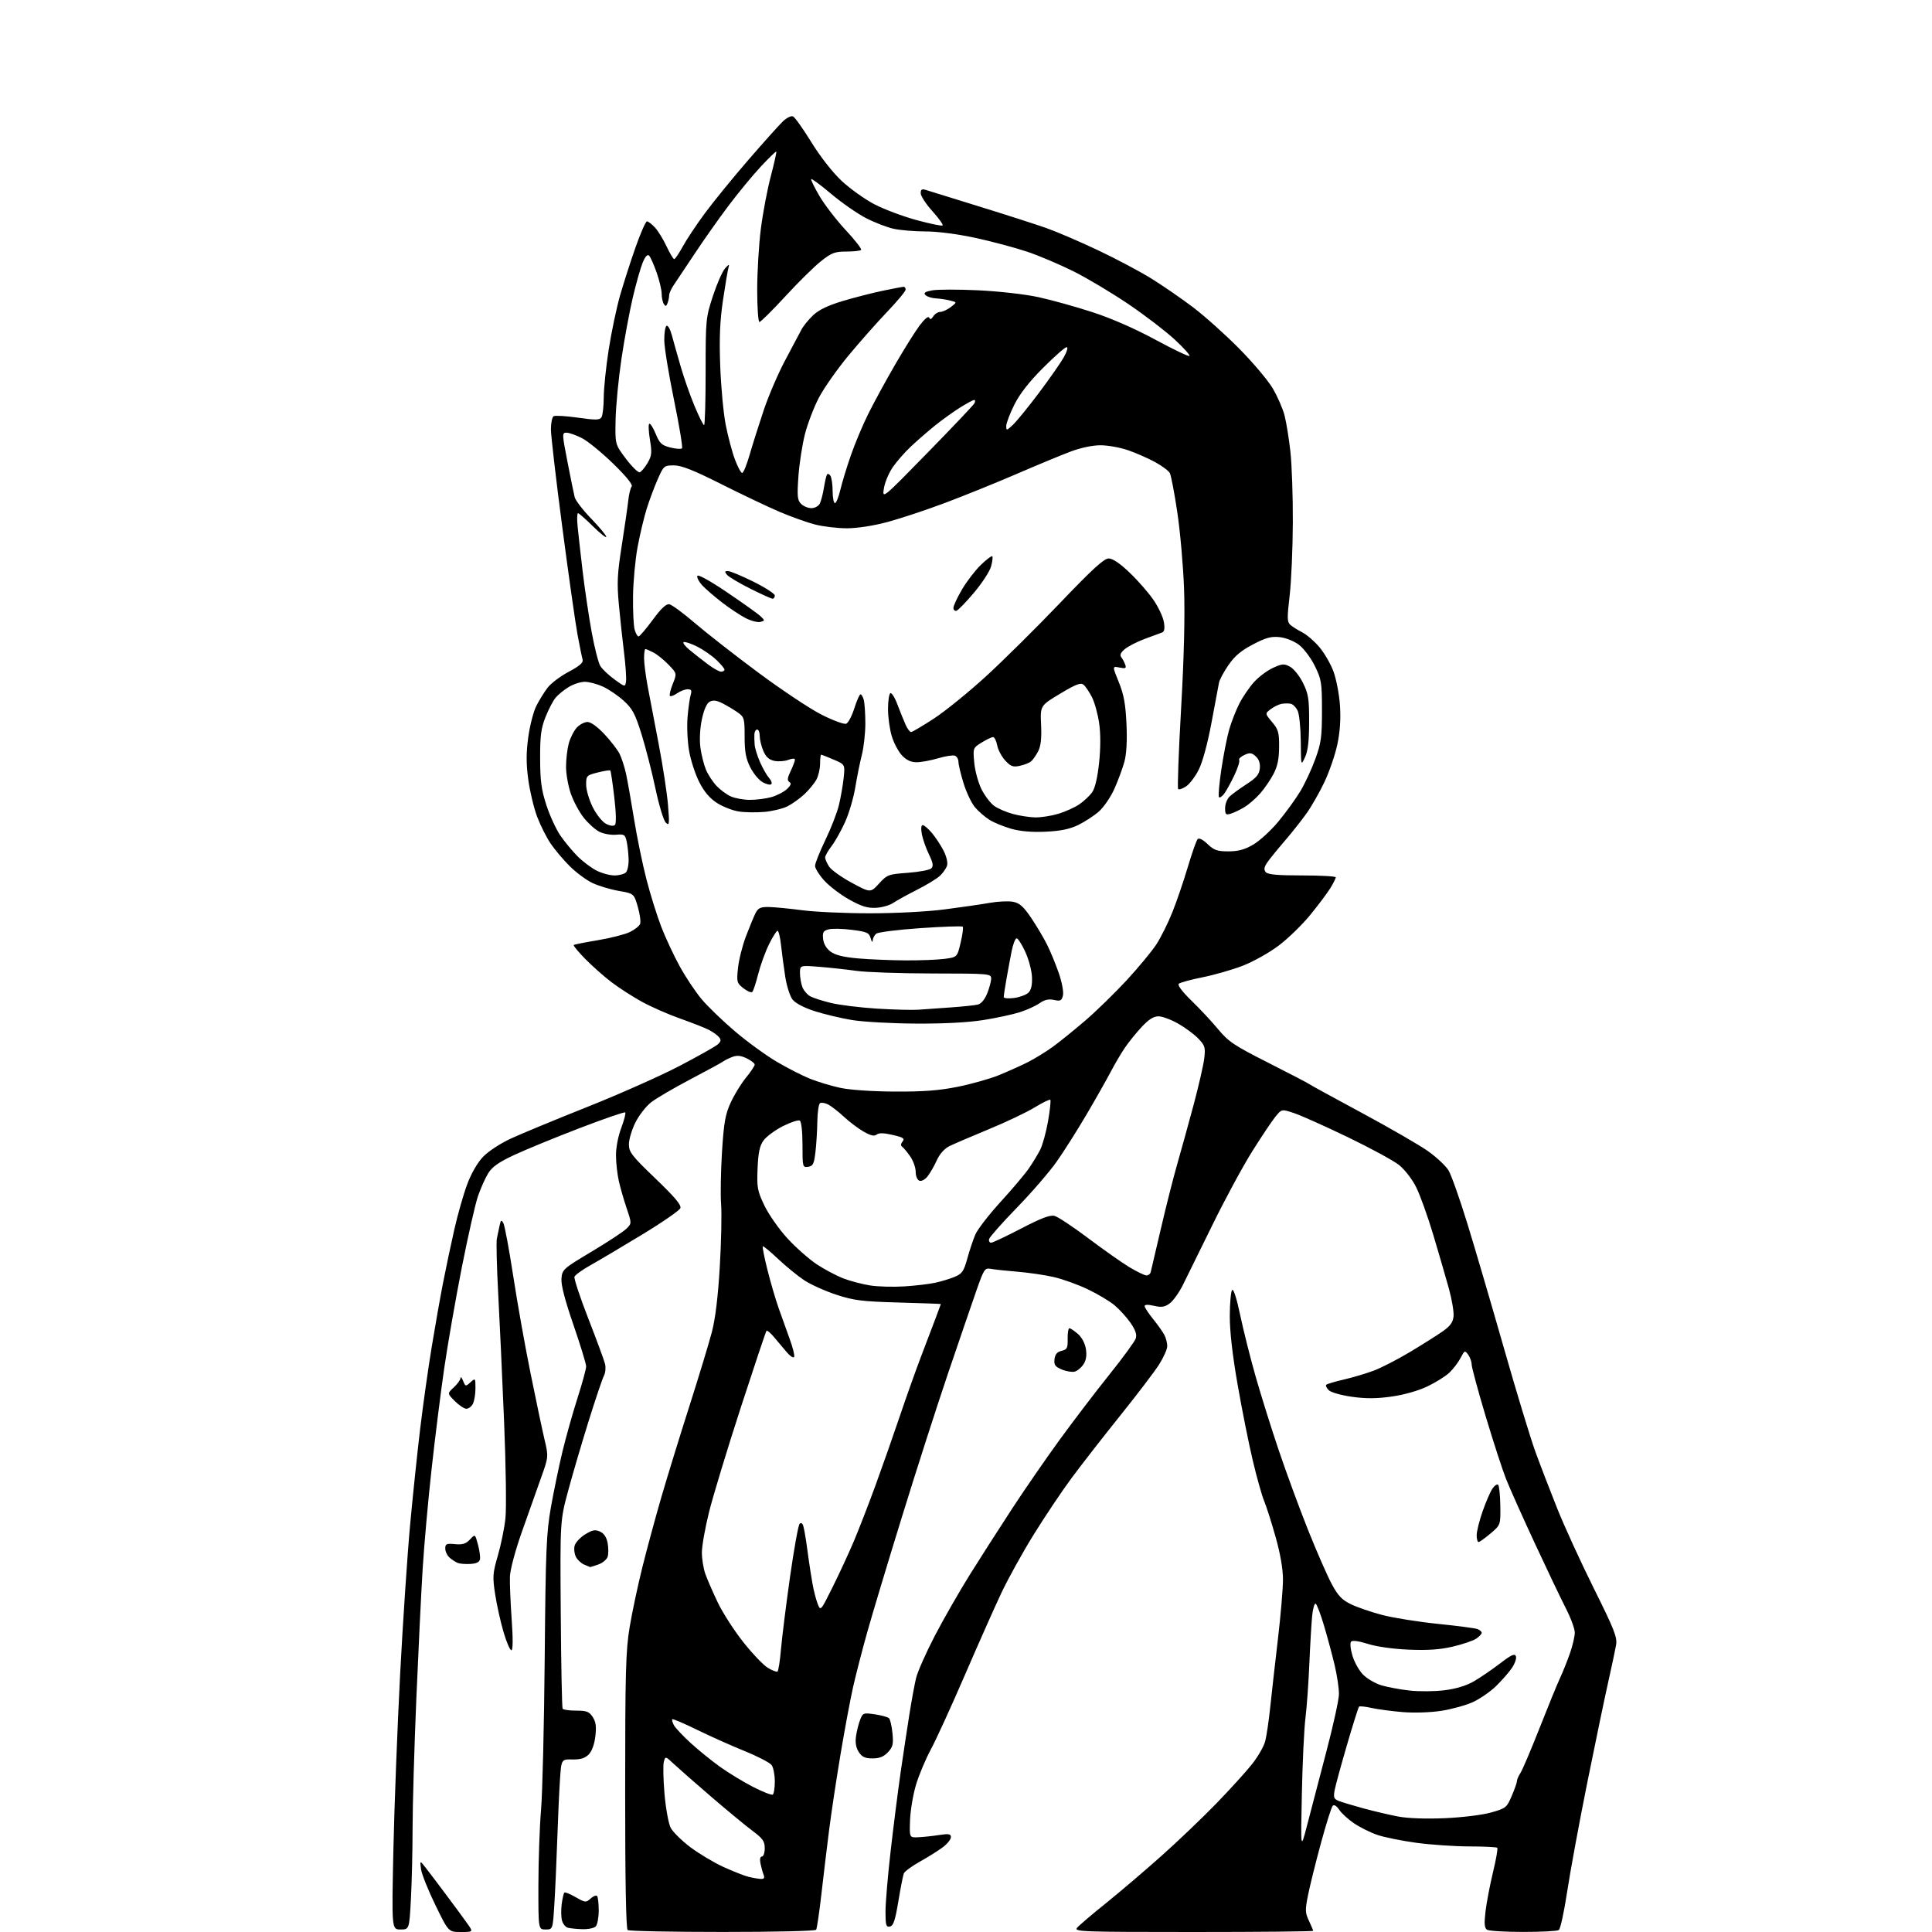 <?xml version="1.0" encoding="UTF-8" standalone="no"?>
<svg 
  version="1.1" 
  xmlns="http://www.w3.org/2000/svg" 
  xmlns:xlink="http://www.w3.org/1999/xlink" 
  xmlns:svg="http://www.w3.org/2000/svg"
  xmlns:rdf="http://www.w3.org/1999/02/22-rdf-syntax-ns#"
  xmlns:cc="http://creativecommons.org/ns#"
  xmlns:dc="http://purl.org/dc/elements/1.1/"
  viewBox="0 0 768 768"
  width="768"
  height="768"
>
<style>svg {background-color: white; }</style>"
<path stroke="none" fill="black" fill-rule="evenodd" d="M183.21,768.00C178.29,768.00 178.29,768.00 173.05,757.25C170.17,751.34 167.61,744.92 167.36,743.00C166.91,739.50 166.91,739.50 169.20,742.44C170.47,744.05 174.22,749.00 177.53,753.44C180.85,757.87 184.60,762.96 185.85,764.75C188.14,768.00 188.14,768.00 183.21,768.00zM287.19,767.98C267.01,767.98 250.05,767.64 249.50,767.23C248.85,766.76 248.50,747.19 248.51,712.00C248.51,664.56 248.75,656.12 250.29,646.84C251.26,640.97 253.56,630.17 255.39,622.84C257.22,615.50 260.62,602.98 262.94,595.00C265.26,587.02 270.25,570.83 274.03,559.00C277.80,547.17 281.83,533.90 282.98,529.50C284.37,524.16 285.42,515.51 286.13,503.50C286.71,493.60 286.94,482.46 286.65,478.75C286.36,475.04 286.52,465.69 287.00,457.97C287.75,446.17 288.30,443.02 290.47,438.28C291.89,435.18 294.62,430.73 296.53,428.40C298.44,426.07 300.00,423.73 300.00,423.21C300.00,422.68 298.57,421.56 296.83,420.71C294.51,419.59 292.98,419.44 291.11,420.15C289.71,420.68 288.10,421.47 287.53,421.91C286.96,422.35 281.10,425.55 274.50,429.01C267.90,432.48 260.85,436.60 258.83,438.18C256.81,439.75 254.00,443.37 252.58,446.22C251.16,449.06 250.00,452.96 250.00,454.87C250.00,457.99 251.11,459.42 260.55,468.48C268.30,475.92 270.92,479.04 270.45,480.27C270.10,481.19 263.21,485.95 255.15,490.83C247.09,495.72 237.88,501.18 234.67,502.97C231.47,504.77 228.63,506.81 228.36,507.51C228.09,508.21 230.56,515.70 233.86,524.14C237.15,532.59 240.14,540.70 240.51,542.16C240.87,543.62 240.68,545.73 240.08,546.85C239.48,547.98 236.77,556.00 234.05,564.70C231.34,573.39 227.66,585.90 225.88,592.50C222.64,604.50 222.64,604.50 222.91,641.49C223.06,661.84 223.39,678.82 223.65,679.24C223.91,679.66 226.33,680.00 229.04,680.00C233.19,680.00 234.21,680.39 235.61,682.53C236.87,684.45 237.12,686.32 236.66,690.23C236.27,693.48 235.28,696.16 234.00,697.45C232.51,698.94 230.73,699.47 227.55,699.41C223.15,699.31 223.15,699.31 222.60,707.41C222.30,711.86 221.80,722.70 221.51,731.50C221.21,740.30 220.69,751.89 220.35,757.25C219.74,767.00 219.74,767.00 216.87,767.00C214.00,767.00 214.00,767.00 214.02,749.25C214.04,739.49 214.51,726.10 215.07,719.50C215.64,712.90 216.29,685.72 216.53,659.09C216.91,615.89 217.18,609.44 219.01,599.09C220.14,592.72 222.20,582.77 223.59,577.00C224.98,571.23 227.67,561.67 229.56,555.77C231.45,549.87 233.00,544.20 233.00,543.17C233.00,542.14 230.72,534.70 227.94,526.62C224.54,516.76 222.98,510.72 223.19,508.23C223.49,504.63 223.89,504.28 235.23,497.51C241.68,493.65 247.89,489.56 249.04,488.41C251.13,486.32 251.13,486.32 249.10,480.29C247.98,476.98 246.58,472.11 245.99,469.47C245.40,466.84 244.89,462.32 244.86,459.42C244.82,456.35 245.69,451.78 246.93,448.45C248.11,445.31 248.83,442.50 248.54,442.21C248.25,441.92 240.03,444.75 230.26,448.51C220.49,452.26 208.83,457.05 204.34,459.15C198.27,461.99 195.64,463.84 194.07,466.38C192.91,468.26 191.08,472.36 190.00,475.50C188.92,478.64 186.03,491.39 183.57,503.85C181.12,516.31 177.97,534.38 176.57,544.00C175.18,553.62 172.92,571.62 171.56,584.00C170.19,596.38 168.60,614.15 168.02,623.50C167.44,632.85 166.31,656.25 165.49,675.50C164.68,694.75 164.01,717.74 164.01,726.59C164.00,735.44 163.71,748.16 163.35,754.84C162.69,767.00 162.69,767.00 159.19,767.00C155.70,767.00 155.70,767.00 156.38,735.25C156.76,717.79 157.97,686.40 159.06,665.50C160.16,644.60 161.95,617.83 163.04,606.00C164.13,594.17 165.95,576.85 167.08,567.50C168.21,558.15 170.24,543.75 171.60,535.50C172.95,527.25 174.98,515.77 176.11,510.00C177.23,504.23 179.25,494.68 180.59,488.78C181.92,482.89 184.21,474.84 185.67,470.90C187.30,466.51 189.75,462.24 192.00,459.88C194.10,457.67 198.87,454.54 203.18,452.55C207.31,450.65 220.99,444.98 233.59,439.97C246.19,434.95 262.57,427.67 270.00,423.79C277.43,419.91 284.29,416.05 285.25,415.22C286.62,414.02 286.74,413.39 285.82,412.28C285.17,411.50 283.37,410.21 281.81,409.40C280.25,408.59 275.13,406.58 270.44,404.92C265.74,403.27 258.89,400.26 255.20,398.24C251.52,396.22 246.03,392.68 243.00,390.37C239.97,388.06 235.28,383.89 232.56,381.11C229.84,378.32 227.82,375.87 228.06,375.66C228.30,375.44 232.59,374.59 237.58,373.76C242.58,372.93 248.28,371.48 250.26,370.55C252.23,369.61 254.12,368.14 254.45,367.27C254.78,366.41 254.37,363.34 253.53,360.46C252.01,355.21 252.01,355.21 245.88,354.13C242.50,353.54 237.77,352.10 235.35,350.93C232.94,349.76 228.94,346.78 226.46,344.30C223.98,341.83 220.60,337.83 218.94,335.41C217.28,333.00 214.84,328.14 213.51,324.63C212.19,321.11 210.60,314.43 209.98,309.79C209.14,303.50 209.15,299.21 210.00,292.99C210.63,288.39 212.08,282.81 213.22,280.57C214.36,278.33 216.36,275.10 217.67,273.38C218.97,271.66 222.75,268.81 226.06,267.05C230.50,264.68 231.95,263.40 231.59,262.17C231.32,261.25 230.41,256.78 229.57,252.23C228.72,247.68 226.00,228.48 223.52,209.57C221.03,190.66 219.00,173.15 219.00,170.65C219.00,168.16 219.48,165.82 220.06,165.46C220.64,165.10 224.97,165.36 229.68,166.02C236.81,167.04 238.38,167.01 239.10,165.87C239.58,165.12 239.98,161.57 240.00,158.00C240.01,154.43 240.89,145.88 241.96,139.00C243.03,132.12 245.06,122.45 246.47,117.50C247.89,112.55 250.67,103.89 252.66,98.25C254.64,92.61 256.68,88.00 257.18,88.00C257.68,88.00 259.11,89.09 260.34,90.42C261.58,91.75 263.66,95.13 264.96,97.92C266.27,100.72 267.64,103.00 268.01,103.00C268.38,103.00 269.90,100.75 271.40,98.01C272.89,95.26 276.86,89.30 280.21,84.76C283.56,80.22 291.36,70.65 297.54,63.50C303.73,56.35 309.94,49.43 311.34,48.12C312.75,46.82 314.48,45.97 315.20,46.25C315.91,46.52 319.20,51.13 322.50,56.48C326.07,62.27 330.94,68.50 334.53,71.87C337.85,74.98 343.70,79.16 347.53,81.17C351.36,83.18 358.93,86.02 364.34,87.49C369.75,88.96 374.42,89.92 374.71,89.62C375.01,89.32 373.17,86.76 370.63,83.93C368.08,81.10 366.00,77.90 366.00,76.82C366.00,75.34 366.47,75.01 367.94,75.48C369.00,75.82 378.57,78.78 389.19,82.06C399.81,85.34 411.88,89.22 416.00,90.68C420.12,92.14 429.35,96.10 436.50,99.49C443.65,102.87 453.20,107.94 457.72,110.75C462.24,113.56 469.67,118.68 474.22,122.12C478.77,125.56 487.00,132.92 492.50,138.48C498.00,144.03 504.04,151.18 505.91,154.36C507.79,157.54 509.91,162.36 510.61,165.08C511.32,167.80 512.37,174.27 512.95,179.47C513.53,184.67 513.97,197.38 513.92,207.71C513.88,218.04 513.31,231.13 512.65,236.80C511.60,245.79 511.64,247.26 512.97,248.43C513.81,249.16 515.92,250.48 517.65,251.35C519.38,252.23 522.42,254.84 524.39,257.14C526.37,259.45 528.92,263.83 530.06,266.88C531.19,269.92 532.37,276.03 532.66,280.46C533.02,285.89 532.68,290.92 531.61,295.96C530.73,300.07 528.42,306.79 526.47,310.90C524.52,315.00 521.30,320.65 519.30,323.43C517.31,326.22 513.36,331.20 510.51,334.50C507.67,337.80 504.60,341.59 503.70,342.93C502.48,344.73 502.34,345.71 503.15,346.68C503.96,347.65 507.77,348.00 517.62,348.00C524.98,348.00 531.00,348.34 531.00,348.75C530.99,349.16 530.04,351.07 528.87,352.99C527.70,354.90 524.10,359.71 520.87,363.66C517.65,367.61 511.97,373.13 508.25,375.92C504.54,378.72 498.12,382.31 494.00,383.90C489.88,385.49 482.68,387.56 478.00,388.49C473.32,389.43 469.08,390.59 468.57,391.07C468.01,391.61 470.00,394.26 473.58,397.73C476.86,400.90 481.64,406.03 484.21,409.12C488.36,414.11 490.62,415.62 504.20,422.48C512.61,426.74 519.95,430.56 520.50,430.97C521.05,431.39 530.50,436.56 541.50,442.48C552.50,448.40 564.27,455.20 567.66,457.60C571.05,460.01 574.71,463.44 575.81,465.24C576.90,467.03 580.29,476.60 583.33,486.50C586.38,496.40 592.91,518.67 597.86,536.00C602.80,553.33 608.41,571.77 610.31,577.00C612.21,582.23 616.11,592.35 618.96,599.50C621.82,606.65 628.40,621.03 633.59,631.45C641.78,647.92 642.94,650.87 642.41,653.95C642.07,655.90 640.68,662.45 639.32,668.50C637.95,674.55 634.21,692.55 630.99,708.50C627.78,724.45 624.17,744.02 622.97,752.00C621.76,759.98 620.27,766.83 619.64,767.23C619.01,767.64 612.65,767.97 605.50,767.97C598.35,767.97 591.89,767.58 591.14,767.11C590.09,766.44 589.94,764.78 590.51,759.87C590.92,756.37 592.26,749.35 593.48,744.27C594.71,739.20 595.48,734.81 595.19,734.52C594.90,734.24 589.90,733.99 584.08,733.98C578.26,733.97 568.77,733.32 563.00,732.54C557.23,731.75 550.25,730.34 547.50,729.40C544.75,728.46 540.58,726.38 538.23,724.79C535.89,723.19 533.23,720.76 532.34,719.39C531.34,717.88 530.34,717.26 529.78,717.82C529.28,718.32 527.15,725.06 525.06,732.79C522.96,740.52 520.66,749.81 519.94,753.43C518.78,759.27 518.82,760.40 520.32,763.54C521.24,765.48 522.00,767.28 522.00,767.53C522.00,767.79 500.57,768.00 474.38,768.00C430.21,768.00 426.85,767.88 428.13,766.35C428.88,765.44 434.00,761.07 439.50,756.65C445.00,752.23 454.90,743.80 461.50,737.92C468.10,732.05 478.02,722.57 483.55,716.87C489.07,711.17 495.48,704.11 497.77,701.19C500.07,698.27 502.40,694.22 502.93,692.19C503.47,690.16 504.38,684.00 504.95,678.50C505.53,673.00 506.90,660.85 508.00,651.50C509.10,642.15 510.00,631.54 510.00,627.92C510.00,623.68 508.96,617.65 507.06,610.92C505.45,605.19 503.40,598.78 502.52,596.68C501.64,594.58 499.61,587.38 498.02,580.68C496.43,573.98 493.71,560.41 491.99,550.52C489.93,538.77 488.85,529.27 488.86,523.13C488.88,517.95 489.30,513.30 489.80,512.80C490.35,512.25 491.61,516.15 492.98,522.69C494.23,528.64 496.97,539.58 499.08,547.00C501.19,554.42 505.34,567.70 508.32,576.50C511.29,585.30 516.50,599.48 519.90,608.00C523.30,616.52 527.53,626.20 529.29,629.50C531.86,634.31 533.39,635.94 537.00,637.70C539.48,638.91 545.10,640.84 549.50,641.99C553.90,643.13 563.84,644.72 571.59,645.51C579.34,646.30 586.43,647.23 587.34,647.58C588.25,647.93 589.00,648.61 589.00,649.08C589.00,649.56 587.98,650.62 586.74,651.44C585.49,652.25 581.33,653.66 577.49,654.56C572.46,655.74 567.56,656.08 560.00,655.76C553.71,655.49 547.19,654.58 543.74,653.47C540.19,652.34 537.64,651.99 537.10,652.56C536.59,653.10 536.82,655.49 537.62,658.18C538.39,660.76 540.31,664.16 541.89,665.74C543.47,667.32 546.73,669.21 549.13,669.94C551.54,670.66 556.58,671.60 560.34,672.02C564.11,672.44 570.36,672.39 574.24,671.90C578.80,671.33 582.92,670.07 585.90,668.35C588.43,666.88 593.09,663.69 596.26,661.27C600.82,657.78 602.13,657.19 602.60,658.40C602.92,659.24 602.15,661.41 600.89,663.21C599.63,665.02 596.77,668.25 594.55,670.40C592.32,672.54 588.25,675.34 585.50,676.61C582.75,677.87 577.12,679.43 573.00,680.07C568.62,680.75 562.20,680.96 557.55,680.58C553.18,680.22 547.61,679.47 545.17,678.93C542.73,678.38 540.51,678.15 540.24,678.42C539.97,678.69 537.82,685.50 535.47,693.55C533.12,701.59 530.90,709.71 530.55,711.59C530.00,714.52 530.23,715.13 532.20,715.91C533.47,716.41 537.88,717.73 542.00,718.86C546.12,719.98 552.34,721.44 555.81,722.10C559.71,722.83 566.80,723.08 574.34,722.76C581.21,722.46 589.24,721.48 592.70,720.50C598.58,718.86 598.94,718.57 600.92,713.95C602.07,711.30 603.00,708.63 603.00,708.03C603.00,707.42 603.65,705.93 604.44,704.71C605.23,703.50 608.62,695.52 611.97,687.00C615.32,678.48 619.00,669.48 620.16,667.00C621.31,664.52 623.09,660.07 624.12,657.09C625.16,654.12 626.00,650.46 626.00,648.96C626.00,647.47 624.41,643.15 622.47,639.37C620.53,635.59 614.97,623.95 610.12,613.50C605.26,603.05 600.12,591.55 598.69,587.94C597.26,584.33 593.59,573.05 590.54,562.87C587.49,552.69 585.00,543.46 585.00,542.37C585.00,541.28 584.38,539.54 583.62,538.50C582.32,536.72 582.16,536.78 580.62,539.78C579.72,541.51 577.75,544.12 576.24,545.57C574.73,547.03 570.78,549.51 567.46,551.10C563.83,552.84 558.17,554.45 553.22,555.15C547.22,556.00 542.97,556.02 537.38,555.24C533.08,554.63 529.05,553.48 528.18,552.61C527.32,551.75 526.88,550.78 527.21,550.46C527.53,550.14 530.65,549.21 534.15,548.40C537.64,547.59 542.96,546.02 545.96,544.90C548.96,543.79 555.48,540.44 560.46,537.46C565.43,534.48 571.30,530.78 573.50,529.23C576.51,527.11 577.58,525.64 577.81,523.24C577.98,521.49 577.15,516.56 575.97,512.28C574.79,508.00 572.01,498.43 569.79,491.00C567.57,483.57 564.48,474.97 562.92,471.87C561.33,468.69 558.35,464.86 556.09,463.07C553.89,461.33 544.75,456.37 535.79,452.05C526.83,447.73 517.25,443.44 514.50,442.51C509.50,440.83 509.50,440.83 507.00,443.90C505.62,445.59 501.46,451.82 497.74,457.74C494.03,463.66 486.91,476.82 481.93,487.00C476.95,497.18 471.65,507.94 470.15,510.92C468.65,513.90 466.32,517.15 464.96,518.14C463.00,519.58 461.74,519.77 458.75,519.08C456.38,518.53 455.00,518.57 455.00,519.19C455.00,519.72 456.52,522.04 458.37,524.33C460.22,526.62 462.25,529.48 462.87,530.68C463.49,531.89 464.00,533.87 464.00,535.10C464.00,536.32 462.54,539.61 460.76,542.41C458.98,545.21 451.92,554.48 445.08,563.00C438.25,571.52 429.57,582.67 425.81,587.77C422.04,592.86 415.33,602.89 410.90,610.04C406.46,617.20 400.67,627.66 398.03,633.28C395.38,638.90 388.84,653.62 383.49,666.00C378.14,678.38 372.06,691.67 369.97,695.53C367.89,699.40 365.25,705.70 364.11,709.53C362.96,713.37 361.91,719.65 361.76,723.50C361.50,730.50 361.50,730.50 365.00,730.34C366.93,730.25 370.64,729.86 373.25,729.46C377.22,728.86 378.00,729.00 378.00,730.32C378.00,731.19 376.54,732.99 374.75,734.33C372.96,735.67 368.87,738.24 365.66,740.03C362.45,741.82 359.57,743.95 359.27,744.75C358.96,745.55 357.98,750.55 357.10,755.85C355.84,763.46 355.13,765.55 353.75,765.82C352.23,766.10 352.00,765.31 352.00,759.89C352.00,756.45 352.93,745.51 354.07,735.57C355.21,725.63 356.99,711.65 358.02,704.50C359.06,697.35 360.61,687.04 361.48,681.60C362.34,676.15 363.54,669.63 364.14,667.10C364.75,664.57 368.09,657.01 371.58,650.30C375.07,643.60 381.39,632.57 385.62,625.80C389.85,619.04 397.43,607.20 402.47,599.50C407.51,591.80 416.06,579.42 421.47,572.00C426.88,564.58 435.69,553.03 441.05,546.35C446.41,539.67 451.11,533.23 451.49,532.04C451.98,530.50 451.36,528.69 449.39,525.84C447.86,523.63 445.00,520.49 443.05,518.86C441.10,517.23 436.30,514.37 432.40,512.51C428.49,510.64 422.41,508.45 418.90,507.65C415.38,506.84 408.90,505.89 404.50,505.53C400.10,505.17 395.34,504.66 393.91,504.40C391.45,503.94 391.17,504.36 388.07,513.21C386.28,518.32 381.23,533.08 376.84,546.00C372.46,558.92 364.21,584.58 358.53,603.00C352.84,621.42 346.61,642.12 344.69,649.00C342.76,655.88 340.27,665.55 339.14,670.50C338.02,675.45 335.76,687.60 334.10,697.50C332.45,707.40 330.41,720.90 329.58,727.50C328.74,734.10 327.37,745.51 326.53,752.85C325.69,760.19 324.75,766.60 324.44,767.10C324.12,767.61 308.01,767.99 287.19,767.98zM231.55,766.88C229.32,766.82 226.71,766.56 225.75,766.31C224.79,766.06 223.72,764.73 223.38,763.37C223.03,762.00 223.00,759.07 223.29,756.86C223.59,754.64 224.06,752.61 224.33,752.34C224.60,752.06 226.63,752.88 228.83,754.15C232.65,756.34 232.93,756.37 234.75,754.72C235.80,753.77 236.96,753.30 237.33,753.66C237.70,754.03 238.00,756.64 238.00,759.47C238.00,762.29 237.46,765.14 236.80,765.80C236.14,766.46 233.78,766.95 231.55,766.88zM302.36,746.90C303.73,746.97 304.04,746.55 303.54,745.25C303.16,744.29 302.61,742.26 302.30,740.75C301.96,739.05 302.18,738.00 302.88,738.00C303.49,738.00 304.00,736.52 304.00,734.71C304.00,731.95 303.23,730.85 299.16,727.81C296.50,725.83 289.19,719.79 282.91,714.40C276.63,709.01 269.93,703.13 268.00,701.33C264.50,698.05 264.50,698.05 263.88,700.37C263.54,701.65 263.66,707.37 264.15,713.10C264.65,718.82 265.74,724.85 266.57,726.50C267.41,728.15 270.90,731.62 274.33,734.21C277.76,736.81 283.70,740.36 287.53,742.12C291.37,743.87 295.85,745.64 297.50,746.05C299.15,746.46 301.34,746.84 302.36,746.90zM519.61,725.50C521.02,720.00 524.43,706.97 527.18,696.55C529.93,686.13 532.21,675.75 532.25,673.50C532.28,671.24 531.52,666.04 530.55,661.94C529.58,657.85 527.68,650.80 526.34,646.28C525.00,641.75 523.50,637.81 523.02,637.51C522.54,637.22 521.91,639.34 521.61,642.24C521.32,645.13 520.81,653.80 520.48,661.50C520.15,669.20 519.45,678.88 518.93,683.00C518.41,687.12 517.77,700.62 517.51,713.00C517.03,735.50 517.03,735.50 519.61,725.50zM307.18,713.39C307.63,713.11 308.00,710.74 308.00,708.13C308.00,705.52 307.43,702.60 306.73,701.64C306.03,700.69 301.19,698.18 295.98,696.07C290.77,693.96 282.26,690.15 277.08,687.62C271.90,685.08 267.47,683.19 267.25,683.42C267.02,683.64 267.31,684.71 267.88,685.78C268.46,686.85 271.47,690.06 274.58,692.90C277.69,695.74 282.99,700.03 286.37,702.44C289.74,704.84 295.62,708.41 299.43,710.36C303.23,712.31 306.72,713.67 307.18,713.39zM346.85,699.00C343.89,699.00 342.68,698.44 341.39,696.48C340.28,694.77 339.91,692.75 340.27,690.23C340.56,688.18 341.30,685.21 341.92,683.64C342.99,680.89 343.22,680.81 347.77,681.47C350.37,681.85 352.90,682.55 353.39,683.02C353.88,683.50 354.50,686.18 354.77,688.99C355.19,693.33 354.92,694.46 352.96,696.55C351.29,698.32 349.59,699.00 346.85,699.00zM309.05,664.47C309.43,664.24 310.05,660.32 310.43,655.77C310.82,651.22 312.43,638.32 314.01,627.10C315.60,615.88 317.33,606.27 317.85,605.75C318.45,605.15 318.99,605.48 319.33,606.65C319.62,607.67 320.11,610.30 320.43,612.50C320.75,614.70 321.26,618.30 321.55,620.50C321.85,622.70 322.49,626.75 322.97,629.50C323.45,632.25 324.38,635.85 325.02,637.50C326.20,640.50 326.20,640.50 330.98,630.89C333.61,625.60 337.36,617.50 339.32,612.89C341.28,608.27 345.19,598.20 348.01,590.50C350.82,582.80 355.17,570.42 357.67,563.00C360.17,555.58 364.02,544.77 366.22,539.00C368.42,533.23 371.07,526.26 372.11,523.51C373.15,520.77 374.00,518.46 374.00,518.38C374.00,518.30 366.46,518.02 357.25,517.77C342.64,517.36 339.47,516.97 332.45,514.67C328.03,513.22 322.28,510.63 319.67,508.91C317.07,507.18 312.39,503.36 309.28,500.42C306.16,497.47 303.43,495.23 303.22,495.45C303.01,495.66 303.82,499.81 305.04,504.67C306.25,509.53 308.27,516.42 309.52,520.00C310.78,523.58 312.77,529.14 313.95,532.36C315.13,535.58 315.92,538.73 315.70,539.36C315.48,539.99 314.15,539.16 312.73,537.50C311.32,535.85 309.04,533.15 307.67,531.50C306.29,529.85 304.96,528.73 304.70,529.00C304.44,529.27 299.85,543.00 294.48,559.50C289.12,576.00 283.45,594.67 281.87,601.00C280.30,607.33 279.01,614.58 279.01,617.12C279.00,619.67 279.62,623.49 280.37,625.62C281.12,627.76 283.35,632.88 285.32,637.00C287.29,641.12 291.86,648.23 295.48,652.78C299.09,657.34 303.47,661.93 305.21,662.98C306.94,664.03 308.67,664.70 309.05,664.47zM203.27,656.00C202.73,656.00 201.33,652.74 200.16,648.75C198.98,644.76 197.49,638.04 196.84,633.81C195.76,626.75 195.84,625.47 197.91,618.36C199.15,614.10 200.51,607.44 200.92,603.55C201.34,599.67 201.10,582.33 200.38,565.00C199.67,547.67 198.61,524.80 198.04,514.17C197.47,503.54 197.23,493.75 197.50,492.42C197.78,491.09 198.26,488.77 198.58,487.26C199.07,484.93 199.30,484.78 200.10,486.22C200.62,487.15 202.38,496.59 204.01,507.20C205.63,517.82 208.74,535.27 210.92,546.00C213.09,556.73 215.59,568.56 216.47,572.30C218.07,579.09 218.07,579.09 214.95,587.80C213.24,592.58 209.82,602.23 207.35,609.23C204.80,616.47 202.79,624.02 202.70,626.73C202.61,629.35 202.92,637.01 203.40,643.75C203.95,651.69 203.91,656.00 203.27,656.00zM234.60,622.94C234.55,622.90 233.52,622.48 232.32,621.99C231.11,621.51 229.61,620.15 228.98,618.96C228.35,617.78 228.09,615.77 228.41,614.49C228.73,613.21 230.61,611.17 232.57,609.96C235.49,608.15 236.59,607.95 238.52,608.83C240.09,609.54 241.11,611.08 241.54,613.37C241.90,615.27 241.90,617.73 241.55,618.83C241.20,619.93 239.52,621.32 237.81,621.92C236.10,622.51 234.66,622.97 234.60,622.94zM186.99,621.69C185.07,621.80 182.82,621.63 182.00,621.31C181.18,621.00 179.71,620.05 178.75,619.21C177.79,618.38 177.00,616.74 177.00,615.57C177.00,613.71 177.48,613.49 180.87,613.82C183.89,614.10 185.21,613.69 186.81,611.98C188.86,609.77 188.86,609.77 189.99,613.96C190.61,616.27 190.97,618.90 190.80,619.83C190.59,620.96 189.36,621.56 186.99,621.69zM587.75,612.99C587.34,612.99 587.00,611.76 587.00,610.25C587.01,608.74 588.07,604.48 589.36,600.78C590.65,597.09 592.40,593.04 593.25,591.78C594.09,590.53 595.12,589.83 595.54,590.23C595.95,590.63 596.34,594.39 596.40,598.58C596.50,606.20 596.50,606.20 592.50,609.59C590.30,611.45 588.16,612.98 587.75,612.99zM185.39,560.00C184.54,560.00 182.48,558.64 180.81,556.97C177.78,553.93 177.78,553.93 180.39,551.51C181.83,550.18 183.03,548.51 183.06,547.80C183.10,547.08 183.56,547.57 184.08,548.89C185.01,551.20 185.10,551.22 187.02,549.48C188.96,547.72 189.00,547.77 189.00,551.91C189.00,554.23 188.53,557.00 187.96,558.07C187.40,559.13 186.24,560.00 185.39,560.00zM427.21,545.24C426.15,545.51 423.84,545.13 422.07,544.39C419.42,543.27 418.92,542.57 419.18,540.31C419.41,538.36 420.21,537.41 422.00,536.98C424.19,536.45 424.49,535.86 424.41,532.19C424.37,529.88 424.68,528.00 425.11,528.00C425.54,528.00 427.05,529.01 428.48,530.25C430.03,531.60 431.31,533.99 431.66,536.23C432.07,538.77 431.76,540.72 430.69,542.35C429.83,543.66 428.26,544.96 427.21,545.24zM359.50,511.36C363.90,511.08 369.45,510.43 371.84,509.90C374.23,509.38 377.69,508.32 379.54,507.55C382.44,506.33 383.12,505.35 384.51,500.32C385.39,497.12 386.83,492.82 387.70,490.76C388.58,488.70 393.10,482.85 397.75,477.76C402.40,472.67 407.44,466.70 408.96,464.50C410.48,462.30 412.51,458.96 413.47,457.09C414.43,455.21 415.85,450.08 416.62,445.68C417.38,441.28 417.79,437.46 417.52,437.19C417.25,436.92 414.44,438.29 411.27,440.23C408.09,442.17 399.88,446.08 393.00,448.91C386.12,451.75 379.09,454.77 377.36,455.63C375.42,456.60 373.52,458.75 372.39,461.24C371.39,463.46 369.75,466.32 368.75,467.59C367.71,468.92 366.30,469.67 365.46,469.35C364.63,469.03 364.00,467.50 364.00,465.80C364.00,464.15 363.01,461.39 361.80,459.65C360.59,457.92 359.15,456.20 358.61,455.83C357.98,455.40 358.05,454.64 358.80,453.74C359.76,452.58 359.08,452.13 354.85,451.15C351.28,450.33 349.36,450.29 348.48,451.02C347.57,451.77 346.13,451.44 343.36,449.87C341.24,448.66 337.70,446.00 335.50,443.96C333.30,441.91 330.48,439.71 329.23,439.07C327.98,438.43 326.52,438.18 325.98,438.51C325.44,438.85 324.96,442.13 324.90,445.81C324.85,449.49 324.51,454.98 324.15,458.00C323.59,462.71 323.17,463.55 321.25,463.82C319.06,464.13 319.00,463.90 319.00,455.13C319.00,449.86 318.56,445.85 317.94,445.46C317.36,445.10 314.34,446.09 311.24,447.65C308.13,449.22 304.67,451.77 303.54,453.32C301.97,455.50 301.42,458.06 301.15,464.47C300.83,472.08 301.07,473.35 303.86,479.22C305.55,482.74 309.64,488.59 312.96,492.22C316.28,495.84 321.54,500.49 324.65,502.56C327.76,504.62 332.55,507.16 335.31,508.21C338.06,509.26 342.83,510.51 345.91,510.99C348.98,511.47 355.10,511.64 359.50,511.36zM455.72,507.00C456.46,507.00 457.22,506.44 457.41,505.75C457.60,505.06 459.42,497.30 461.45,488.50C463.49,479.70 466.45,468.00 468.04,462.50C469.62,457.00 472.54,446.43 474.53,439.00C476.51,431.57 478.40,423.34 478.71,420.71C479.23,416.39 479.00,415.61 476.39,412.89C474.80,411.22 471.20,408.54 468.38,406.93C465.56,405.32 462.02,404.00 460.51,404.00C458.57,404.00 456.61,405.24 453.82,408.25C451.64,410.59 448.64,414.30 447.15,416.50C445.65,418.70 443.14,422.98 441.56,426.00C439.98,429.02 435.65,436.68 431.93,443.00C428.22,449.32 422.85,457.80 420.00,461.83C417.16,465.87 410.03,474.11 404.16,480.14C398.30,486.18 393.35,491.77 393.18,492.56C393.00,493.35 393.36,494.00 393.98,494.00C394.59,494.00 399.97,491.46 405.92,488.36C413.86,484.23 417.40,482.88 419.18,483.33C420.52,483.67 426.54,487.65 432.56,492.19C438.58,496.72 445.95,501.91 448.94,503.72C451.93,505.52 454.99,507.00 455.72,507.00zM355.64,433.92C367.01,433.98 373.25,433.51 380.68,432.02C386.12,430.93 393.48,428.85 397.04,427.41C400.59,425.96 405.75,423.65 408.50,422.27C411.25,420.88 415.75,418.12 418.50,416.13C421.25,414.13 427.10,409.40 431.50,405.62C435.90,401.83 443.28,394.63 447.91,389.62C452.53,384.60 457.79,378.25 459.61,375.50C461.42,372.75 464.32,366.93 466.06,362.56C467.80,358.20 470.56,350.10 472.20,344.56C473.85,339.03 475.59,334.08 476.09,333.56C476.64,332.98 478.15,333.73 480.02,335.52C482.59,337.98 483.87,338.43 488.32,338.43C492.25,338.43 494.77,337.74 498.22,335.72C500.76,334.23 505.24,330.12 508.17,326.58C511.10,323.04 514.99,317.68 516.82,314.66C518.65,311.64 521.35,305.87 522.82,301.83C525.17,295.40 525.50,293.02 525.50,282.50C525.50,271.35 525.30,270.09 522.67,264.74C521.12,261.57 518.30,257.81 516.42,256.37C514.44,254.86 511.19,253.55 508.74,253.28C505.31,252.90 503.28,253.45 498.09,256.16C493.37,258.62 490.79,260.79 488.33,264.38C486.48,267.06 484.79,270.21 484.57,271.38C484.34,272.55 483.00,279.70 481.59,287.27C480.03,295.63 478.03,302.99 476.50,306.00C475.12,308.73 472.85,311.71 471.46,312.62C470.07,313.53 468.66,314.00 468.33,313.66C468.00,313.33 468.52,298.98 469.50,281.78C470.67,261.26 471.07,244.82 470.68,234.00C470.35,224.93 469.14,211.24 467.99,203.60C466.85,195.95 465.51,188.95 465.02,188.04C464.54,187.14 461.88,185.16 459.11,183.66C456.35,182.15 451.52,180.04 448.39,178.96C445.25,177.88 440.34,177.00 437.46,177.00C434.31,177.00 429.57,178.00 425.52,179.53C421.82,180.92 412.21,184.91 404.15,188.39C396.09,191.87 383.34,197.03 375.82,199.86C368.30,202.69 357.95,206.12 352.82,207.50C347.18,209.01 340.79,210.00 336.64,210.00C332.87,210.00 327.16,209.32 323.96,208.49C320.75,207.66 314.38,205.38 309.81,203.43C305.24,201.48 294.84,196.53 286.71,192.44C275.65,186.88 270.90,185.00 267.90,185.00C264.00,185.00 263.82,185.15 261.46,190.49C260.12,193.52 258.15,198.80 257.07,202.24C255.99,205.69 254.36,212.55 253.44,217.50C252.53,222.45 251.71,231.22 251.64,237.00C251.56,242.78 251.85,248.74 252.27,250.25C252.69,251.76 253.39,253.00 253.83,253.00C254.26,253.00 256.78,250.05 259.43,246.45C262.75,241.92 264.80,239.99 266.05,240.20C267.05,240.36 271.61,243.72 276.19,247.65C280.76,251.58 292.15,260.48 301.50,267.42C310.85,274.36 322.18,281.89 326.69,284.15C331.19,286.41 335.54,288.01 336.37,287.69C337.19,287.37 338.65,284.61 339.61,281.56C340.58,278.50 341.68,276.00 342.07,276.00C342.45,276.00 343.04,277.01 343.37,278.25C343.70,279.49 343.98,283.67 343.99,287.54C343.99,291.41 343.37,297.04 342.61,300.04C341.84,303.04 340.66,308.88 339.99,313.00C339.31,317.12 337.50,323.30 335.96,326.71C334.42,330.13 332.00,334.45 330.58,336.31C329.16,338.17 328.00,340.22 328.00,340.88C328.00,341.53 328.72,343.16 329.59,344.50C330.46,345.83 334.52,348.73 338.61,350.93C346.03,354.93 346.03,354.93 349.42,351.24C352.66,347.70 353.15,347.52 360.93,346.95C365.39,346.62 369.58,345.82 370.22,345.18C371.12,344.28 370.90,342.97 369.27,339.61C368.09,337.19 366.83,333.59 366.45,331.61C366.04,329.38 366.17,328.00 366.80,328.00C367.36,328.00 369.01,329.41 370.46,331.13C371.91,332.86 374.00,336.03 375.10,338.19C376.25,340.46 376.83,342.95 376.47,344.09C376.13,345.18 374.87,346.99 373.67,348.12C372.48,349.26 368.35,351.77 364.50,353.72C360.65,355.66 356.38,358.02 355.00,358.96C353.62,359.89 350.55,360.76 348.18,360.87C344.83,361.04 342.43,360.29 337.57,357.58C334.12,355.65 329.65,352.25 327.65,350.03C325.64,347.81 324.00,345.18 324.00,344.19C324.00,343.20 325.84,338.59 328.08,333.95C330.33,329.30 332.77,323.03 333.49,320.00C334.22,316.98 335.07,312.11 335.37,309.20C335.92,303.89 335.92,303.89 331.38,301.95C328.88,300.88 326.65,300.00 326.42,300.00C326.19,300.00 326.00,301.60 326.00,303.55C326.00,305.50 325.36,308.31 324.59,309.80C323.81,311.28 321.67,313.91 319.84,315.64C318.00,317.36 314.96,319.55 313.09,320.50C311.21,321.44 307.10,322.45 303.94,322.74C300.79,323.02 296.20,322.96 293.74,322.59C291.29,322.22 287.37,320.70 285.04,319.21C282.12,317.33 279.94,314.77 277.96,310.88C276.39,307.79 274.57,302.22 273.93,298.50C273.28,294.78 273.00,288.76 273.31,285.12C273.62,281.48 274.18,277.49 274.55,276.25C275.09,274.47 274.84,274.00 273.34,274.00C272.30,274.00 270.42,274.72 269.16,275.60C267.90,276.48 266.62,276.95 266.31,276.64C266.00,276.34 266.50,274.20 267.43,271.89C269.10,267.70 269.10,267.70 265.80,264.27C263.99,262.38 261.28,260.19 259.80,259.41C258.31,258.64 256.85,258.00 256.55,258.00C256.25,258.00 256.02,259.69 256.03,261.75C256.05,263.81 256.71,268.88 257.49,273.00C258.27,277.12 260.24,287.48 261.88,296.00C263.51,304.52 265.16,315.32 265.54,320.00C266.16,327.70 266.08,328.36 264.66,327.00C263.79,326.17 261.96,320.12 260.56,313.50C259.17,306.90 256.67,297.17 255.02,291.87C252.45,283.65 251.40,281.69 247.89,278.52C245.63,276.47 241.91,273.96 239.64,272.92C237.36,271.89 234.15,271.04 232.50,271.03C230.85,271.02 227.97,271.94 226.10,273.08C224.22,274.22 221.87,276.13 220.87,277.33C219.87,278.52 218.06,281.98 216.86,285.00C215.07,289.51 214.68,292.48 214.71,301.50C214.73,310.43 215.20,313.93 217.21,320.09C218.57,324.27 221.08,329.71 222.78,332.18C224.48,334.65 227.55,338.35 229.60,340.40C231.65,342.45 235.03,345.00 237.12,346.06C239.21,347.13 242.42,348.00 244.26,348.00C246.10,348.00 248.14,347.46 248.80,346.80C249.46,346.14 249.95,343.78 249.88,341.55C249.82,339.32 249.47,336.15 249.11,334.50C248.51,331.75 248.15,331.53 244.81,331.82C242.81,331.99 239.83,331.45 238.19,330.60C236.55,329.75 233.79,327.26 232.04,325.05C230.29,322.84 227.99,318.57 226.93,315.54C225.87,312.52 225.00,307.68 225.01,304.77C225.01,301.87 225.50,297.70 226.10,295.50C226.70,293.30 228.13,290.49 229.27,289.25C230.41,288.01 232.33,287.00 233.54,287.00C234.86,287.00 237.51,288.91 240.26,291.84C242.75,294.51 245.45,297.99 246.26,299.59C247.07,301.19 248.23,304.75 248.84,307.50C249.44,310.25 250.88,318.35 252.03,325.50C253.18,332.65 255.40,343.47 256.97,349.54C258.53,355.61 261.21,364.16 262.91,368.54C264.61,372.92 267.91,379.97 270.25,384.22C272.59,388.47 276.49,394.32 278.93,397.22C281.37,400.12 287.34,405.88 292.19,410.00C297.04,414.12 304.50,419.55 308.76,422.06C313.02,424.56 318.98,427.61 322.00,428.82C325.02,430.03 330.43,431.66 334.00,432.43C337.85,433.27 346.68,433.87 355.64,433.92zM364.00,406.89C354.38,406.84 342.93,406.20 338.56,405.46C334.20,404.73 327.54,403.14 323.78,401.93C319.62,400.59 316.19,398.79 315.05,397.34C314.02,396.02 312.71,391.92 312.14,388.22C311.57,384.53 310.82,378.91 310.48,375.75C310.14,372.59 309.51,370.00 309.09,370.00C308.67,370.00 307.12,372.46 305.65,375.46C304.18,378.46 302.27,383.75 301.39,387.21C300.52,390.67 299.48,393.85 299.07,394.28C298.67,394.71 297.08,394.07 295.55,392.86C292.89,390.77 292.78,390.36 293.37,384.77C293.70,381.54 295.13,375.88 296.53,372.19C297.93,368.51 299.64,364.38 300.33,363.00C301.37,360.95 302.31,360.51 305.55,360.55C307.72,360.58 313.67,361.15 318.78,361.82C323.88,362.50 336.03,363.05 345.78,363.05C355.99,363.05 368.59,362.40 375.50,361.50C382.10,360.65 390.17,359.48 393.43,358.90C396.70,358.32 400.85,358.13 402.67,358.47C405.28,358.96 406.81,360.30 409.85,364.79C411.98,367.93 414.85,372.75 416.22,375.50C417.60,378.25 419.71,383.40 420.92,386.93C422.18,390.60 422.87,394.39 422.53,395.76C422.01,397.81 421.51,398.05 418.98,397.49C416.88,397.03 415.23,397.41 413.26,398.78C411.74,399.85 408.25,401.45 405.50,402.33C402.75,403.22 396.23,404.64 391.00,405.47C384.87,406.45 375.29,406.96 364.00,406.89zM365.00,401.38C367.48,401.20 373.32,400.79 378.00,400.46C382.68,400.13 387.48,399.63 388.68,399.34C390.04,399.01 391.44,397.35 392.43,394.89C393.29,392.73 394.00,390.07 394.00,388.98C394.00,387.06 393.24,387.00 370.75,386.97C357.96,386.95 344.35,386.49 340.50,385.94C336.65,385.40 330.01,384.67 325.75,384.33C318.00,383.71 318.00,383.71 318.00,386.79C318.00,388.48 318.43,391.00 318.95,392.37C319.48,393.75 320.91,395.41 322.13,396.07C323.35,396.72 327.09,397.92 330.43,398.72C333.77,399.52 341.90,400.52 348.50,400.94C355.10,401.35 362.52,401.55 365.00,401.38zM403.14,396.71C405.41,396.40 407.99,395.44 408.85,394.57C409.91,393.52 410.37,391.47 410.23,388.37C410.12,385.83 408.93,381.33 407.57,378.38C406.22,375.42 404.67,373.00 404.13,373.00C403.58,373.00 402.68,375.36 402.11,378.25C401.54,381.14 400.61,386.17 400.04,389.43C399.47,392.70 399.00,395.79 399.00,396.32C399.00,396.85 400.81,397.02 403.14,396.71zM360.00,381.77C365.77,381.80 372.75,381.53 375.50,381.16C380.50,380.50 380.50,380.50 381.87,374.71C382.63,371.52 383.00,368.67 382.70,368.37C382.40,368.07 374.84,368.33 365.89,368.95C356.94,369.56 349.03,370.56 348.31,371.16C347.59,371.76 346.96,372.98 346.90,373.87C346.85,374.77 346.49,374.38 346.11,373.00C345.49,370.78 344.68,370.40 338.73,369.64C335.05,369.16 330.88,369.06 329.46,369.42C327.28,369.97 326.93,370.55 327.19,373.19C327.39,375.16 328.48,377.03 330.16,378.28C332.04,379.68 335.28,380.47 341.16,380.99C345.75,381.39 354.23,381.74 360.00,381.77zM415.70,330.61C410.31,330.87 405.65,330.48 402.08,329.48C399.10,328.64 395.18,327.04 393.37,325.92C391.56,324.80 388.95,322.54 387.57,320.90C386.18,319.25 384.14,314.96 383.03,311.35C381.91,307.74 381.00,303.92 381.00,302.86C381.00,301.80 380.37,300.70 379.60,300.40C378.83,300.10 375.82,300.57 372.92,301.43C370.01,302.29 366.16,303.00 364.36,303.00C362.07,303.00 360.31,302.17 358.51,300.25C357.10,298.74 355.28,295.28 354.47,292.57C353.66,289.86 353.00,285.05 353.00,281.88C353.00,278.71 353.42,275.86 353.92,275.55C354.43,275.23 355.74,277.34 356.82,280.24C357.91,283.13 359.37,286.74 360.06,288.25C360.75,289.76 361.70,291.00 362.17,291.00C362.64,291.00 366.73,288.58 371.26,285.63C375.79,282.67 385.12,275.10 392.00,268.80C398.88,262.50 412.10,249.40 421.39,239.68C434.23,226.24 438.87,222.00 440.71,222.00C442.30,222.00 445.19,223.94 449.02,227.61C452.26,230.69 456.51,235.55 458.48,238.41C460.45,241.27 462.33,245.26 462.66,247.29C463.09,249.93 462.87,251.10 461.88,251.45C461.12,251.71 458.02,252.86 455.00,253.99C451.98,255.12 448.43,256.94 447.13,258.03C445.48,259.41 445.06,260.39 445.73,261.26C446.26,261.94 446.96,263.27 447.30,264.22C447.81,265.66 447.45,265.84 445.03,265.36C442.14,264.78 442.14,264.78 444.73,271.14C446.74,276.07 447.42,279.80 447.79,287.75C448.10,294.40 447.81,299.66 446.98,302.75C446.27,305.36 444.49,310.20 443.02,313.50C441.55,316.80 438.76,320.89 436.82,322.59C434.88,324.29 431.18,326.70 428.60,327.95C425.23,329.59 421.58,330.34 415.70,330.61zM244.44,327.94C245.02,327.37 244.92,323.16 244.18,316.84C243.52,311.23 242.81,306.48 242.61,306.28C242.41,306.08 240.16,306.43 237.62,307.07C233.17,308.19 233.00,308.38 233.00,311.92C233.00,313.95 234.17,317.95 235.60,320.82C237.04,323.72 239.38,326.66 240.85,327.45C242.45,328.29 243.87,328.49 244.44,327.94zM411.57,324.93C413.81,324.97 417.90,324.33 420.66,323.51C423.42,322.69 427.17,321.00 429.00,319.76C430.82,318.52 433.12,316.38 434.11,315.00C435.27,313.39 436.26,309.24 436.89,303.35C437.52,297.52 437.54,291.78 436.94,287.55C436.42,283.90 435.13,279.21 434.07,277.14C433.01,275.06 431.51,272.84 430.73,272.19C429.60,271.26 427.70,271.98 421.41,275.76C413.50,280.51 413.50,280.51 413.85,288.12C414.09,293.56 413.76,296.57 412.66,298.69C411.82,300.31 410.54,302.12 409.82,302.71C409.09,303.29 407.08,304.07 405.34,304.44C402.70,305.01 401.77,304.66 399.60,302.32C398.17,300.78 396.73,298.05 396.39,296.26C396.05,294.47 395.32,293.00 394.76,293.00C394.20,293.00 392.16,293.97 390.24,295.16C386.77,297.31 386.75,297.35 387.28,303.19C387.58,306.42 388.87,311.16 390.16,313.73C391.45,316.29 393.70,319.27 395.17,320.33C396.63,321.40 400.01,322.85 402.67,323.57C405.33,324.28 409.33,324.90 411.57,324.93zM489.25,323.45C487.28,324.05 487.00,323.78 487.00,321.24C487.00,319.65 487.79,317.59 488.75,316.66C489.71,315.73 492.75,313.52 495.50,311.74C499.46,309.17 500.56,307.87 500.80,305.45C501.00,303.43 500.45,301.81 499.18,300.66C497.58,299.21 496.83,299.12 494.66,300.11C493.23,300.76 492.30,301.68 492.60,302.16C492.89,302.64 492.01,305.38 490.64,308.26C489.26,311.14 487.47,314.40 486.65,315.50C485.83,316.60 484.89,317.22 484.56,316.89C484.23,316.56 484.65,311.61 485.50,305.89C486.35,300.18 487.75,293.04 488.61,290.04C489.47,287.04 491.28,282.41 492.62,279.76C493.97,277.10 496.61,273.22 498.50,271.13C500.39,269.04 503.79,266.50 506.07,265.47C509.77,263.80 510.48,263.76 512.85,265.06C514.31,265.85 516.61,268.74 517.96,271.47C520.11,275.82 520.42,277.77 520.40,286.97C520.39,294.50 519.93,298.50 518.77,301.00C517.16,304.50 517.16,304.50 517.08,294.80C517.04,289.46 516.49,283.97 515.86,282.59C515.23,281.22 514.00,279.94 513.11,279.76C512.22,279.57 510.59,279.59 509.48,279.78C508.37,279.98 506.42,280.93 505.14,281.89C502.83,283.64 502.83,283.64 505.66,287.01C508.16,289.98 508.50,291.17 508.46,296.94C508.44,301.73 507.83,304.64 506.21,307.72C504.99,310.04 502.61,313.51 500.92,315.43C499.24,317.35 496.43,319.79 494.68,320.85C492.93,321.91 490.49,323.08 489.25,323.45zM298.00,317.96C300.48,317.97 304.30,317.50 306.50,316.90C308.70,316.30 311.52,314.87 312.76,313.72C314.40,312.20 314.69,311.42 313.80,310.87C312.86,310.29 312.97,309.28 314.29,306.53C315.23,304.55 316.00,302.51 316.00,301.99C316.00,301.42 314.94,301.45 313.33,302.07C311.86,302.63 309.34,302.79 307.73,302.44C305.66,301.99 304.41,300.83 303.41,298.43C302.63,296.58 302.00,293.92 302.00,292.53C302.00,291.14 301.55,290.00 301.00,290.00C300.45,290.00 299.95,290.79 299.89,291.75C299.83,292.71 299.87,294.62 299.98,296.00C300.08,297.38 301.05,300.51 302.12,302.96C303.20,305.42 304.81,308.23 305.70,309.22C306.59,310.21 307.00,311.34 306.60,311.73C306.21,312.12 304.67,311.78 303.19,310.96C301.71,310.15 299.49,307.48 298.25,305.03C296.50,301.56 296.00,298.88 296.00,292.86C296.00,285.57 295.85,285.03 293.25,283.20C291.74,282.14 289.03,280.52 287.24,279.60C284.89,278.40 283.47,278.22 282.14,278.93C280.94,279.57 279.84,282.04 279.01,285.93C278.24,289.57 278.01,294.01 278.42,297.15C278.80,300.00 279.79,303.95 280.61,305.92C281.43,307.89 283.32,310.79 284.80,312.37C286.29,313.95 288.85,315.85 290.50,316.58C292.15,317.32 295.52,317.94 298.00,317.96zM248.85,270.87C249.04,269.61 248.69,264.51 248.08,259.54C247.46,254.57 246.53,245.93 246.01,240.34C245.21,231.72 245.38,228.17 247.16,216.84C248.31,209.50 249.47,201.47 249.74,199.00C250.00,196.53 250.61,194.01 251.09,193.41C251.66,192.71 249.07,189.50 243.74,184.30C239.21,179.89 233.61,175.32 231.29,174.14C228.97,172.96 226.23,172.00 225.20,172.00C223.39,172.00 223.40,172.39 225.59,183.64C226.84,190.05 228.12,196.35 228.45,197.65C228.78,198.95 231.73,202.79 235.02,206.18C238.31,209.58 241.00,212.82 241.00,213.39C241.00,213.96 238.62,212.08 235.72,209.22C232.81,206.35 230.13,204.00 229.77,204.00C229.40,204.00 229.32,206.36 229.61,209.25C229.89,212.14 230.78,220.12 231.60,227.00C232.41,233.88 234.01,244.68 235.15,251.00C236.29,257.32 237.87,263.52 238.65,264.77C239.43,266.02 241.97,268.42 244.29,270.10C248.50,273.16 248.50,273.16 248.85,270.87zM286.64,267.00C287.39,267.00 288.00,266.64 288.00,266.20C288.00,265.75 286.54,264.00 284.75,262.30C282.96,260.61 279.55,258.24 277.18,257.05C274.80,255.86 272.38,255.04 271.80,255.23C271.22,255.43 272.27,256.83 274.12,258.36C275.98,259.89 279.25,262.46 281.39,264.07C283.53,265.68 285.89,267.00 286.64,267.00zM302.26,247.22C301.21,247.50 298.58,246.82 296.42,245.72C294.27,244.61 290.02,241.80 287.00,239.47C283.98,237.13 280.44,234.08 279.14,232.68C277.85,231.29 276.97,229.60 277.19,228.94C277.43,228.21 282.08,230.77 289.04,235.47C295.34,239.73 301.33,244.00 302.33,244.97C304.11,246.67 304.11,246.74 302.26,247.22zM380.25,242.76C379.56,242.98 379.00,242.48 379.00,241.64C379.00,240.80 380.54,237.50 382.42,234.30C384.30,231.11 387.67,226.73 389.90,224.56C392.14,222.40 394.18,220.85 394.45,221.12C394.72,221.39 394.50,223.21 393.97,225.16C393.43,227.11 390.40,231.78 387.24,235.53C384.08,239.28 380.94,242.53 380.25,242.76zM307.12,238.00C306.63,238.00 302.63,236.20 298.24,234.00C293.84,231.80 289.68,229.32 289.00,228.50C287.98,227.27 288.05,227.00 289.36,227.00C290.25,227.00 294.80,228.90 299.49,231.22C304.17,233.55 308.00,236.02 308.00,236.72C308.00,237.43 307.60,238.00 307.12,238.00zM322.54,202.00C323.85,202.00 325.34,201.21 325.85,200.25C326.35,199.29 327.10,196.47 327.50,194.00C327.90,191.53 328.46,189.11 328.74,188.64C329.02,188.17 329.64,188.40 330.11,189.14C330.58,189.89 330.98,192.64 330.98,195.25C330.99,197.86 331.41,200.00 331.90,200.00C332.40,200.00 333.36,197.64 334.04,194.75C334.72,191.86 336.61,185.68 338.23,181.00C339.85,176.32 342.97,168.90 345.16,164.50C347.34,160.10 352.13,151.32 355.79,145.00C359.45,138.68 363.89,131.60 365.65,129.27C367.57,126.73 369.05,125.53 369.37,126.27C369.73,127.13 370.21,126.98 370.99,125.75C371.60,124.79 372.86,123.99 373.80,123.98C374.73,123.97 376.61,123.10 377.98,122.05C380.45,120.15 380.45,120.15 377.68,119.46C376.16,119.07 373.60,118.70 371.99,118.61C370.38,118.53 368.54,117.94 367.90,117.30C367.02,116.42 367.65,115.97 370.54,115.43C372.63,115.03 380.89,115.02 388.89,115.40C397.06,115.79 407.52,116.97 412.75,118.11C417.87,119.22 427.50,121.89 434.15,124.05C441.73,126.51 451.08,130.60 459.25,135.02C466.41,138.90 472.52,141.81 472.83,141.50C473.15,141.19 470.50,138.24 466.95,134.96C463.40,131.67 455.19,125.38 448.70,120.98C442.20,116.57 432.39,110.70 426.89,107.94C421.38,105.18 412.97,101.61 408.19,100.01C403.41,98.42 394.18,95.96 387.67,94.55C380.63,93.03 372.65,92.00 367.97,92.00C363.64,92.00 357.94,91.53 355.30,90.96C352.66,90.39 347.70,88.48 344.27,86.71C340.85,84.95 334.64,80.63 330.48,77.13C326.32,73.62 322.72,70.95 322.48,71.19C322.24,71.43 323.72,74.47 325.77,77.96C327.82,81.44 332.52,87.54 336.22,91.51C339.92,95.48 342.65,99.01 342.30,99.36C341.95,99.71 339.31,100.00 336.42,100.00C331.85,100.00 330.56,100.49 326.34,103.84C323.68,105.94 317.29,112.24 312.14,117.84C306.99,123.43 302.38,128.00 301.89,128.00C301.40,128.00 301.00,122.25 301.00,115.21C301.00,108.18 301.65,97.27 302.45,90.96C303.25,84.66 305.03,75.24 306.41,70.04C307.78,64.83 308.76,60.43 308.59,60.26C308.42,60.09 305.63,62.79 302.39,66.26C299.15,69.74 293.31,76.84 289.40,82.04C285.50,87.24 279.48,95.78 276.04,101.00C272.59,106.22 268.92,111.72 267.89,113.21C266.85,114.70 266.00,116.58 266.00,117.38C266.00,118.18 265.71,119.59 265.36,120.50C264.85,121.83 264.55,121.90 263.88,120.83C263.41,120.10 263.02,118.25 263.02,116.73C263.01,115.20 262.10,111.40 261.01,108.28C259.91,105.17 258.57,102.17 258.03,101.63C257.38,100.98 256.51,101.92 255.49,104.36C254.64,106.41 252.86,112.68 251.54,118.29C250.22,123.91 248.19,134.88 247.03,142.69C245.87,150.49 244.83,161.32 244.71,166.76C244.50,176.64 244.50,176.64 248.83,182.38C251.21,185.53 253.68,187.94 254.32,187.73C254.96,187.51 256.35,185.85 257.41,184.04C259.09,181.16 259.21,179.97 258.36,174.81C257.82,171.55 257.70,168.69 258.09,168.44C258.48,168.20 259.63,170.00 260.64,172.44C262.22,176.26 263.03,177.02 266.48,177.89C268.69,178.45 270.77,178.59 271.11,178.21C271.45,177.82 270.02,169.18 267.93,159.00C265.83,148.82 264.09,138.16 264.06,135.31C264.03,132.45 264.43,129.85 264.95,129.53C265.48,129.20 266.43,130.87 267.06,133.22C267.69,135.57 269.29,141.23 270.61,145.79C271.93,150.35 274.42,157.44 276.15,161.54C277.87,165.64 279.55,169.00 279.89,169.00C280.22,169.00 280.50,159.44 280.50,147.75C280.50,127.02 280.57,126.28 283.39,117.69C284.98,112.85 287.15,107.90 288.22,106.69C289.71,105.01 290.04,104.91 289.62,106.24C289.32,107.19 288.33,113.04 287.41,119.24C286.17,127.64 285.89,134.31 286.30,145.50C286.60,153.75 287.58,164.27 288.48,168.88C289.39,173.49 291.03,179.68 292.14,182.63C293.24,185.58 294.54,188.00 295.03,188.00C295.52,188.00 296.85,184.74 298.00,180.75C299.15,176.76 301.67,168.78 303.61,163.00C305.55,157.22 309.43,148.22 312.23,143.00C315.03,137.78 317.90,132.37 318.61,130.99C319.32,129.61 321.39,127.07 323.20,125.35C325.50,123.16 329.09,121.43 335.00,119.66C339.68,118.26 346.88,116.41 351.00,115.56C355.12,114.70 358.84,114.00 359.25,114.00C359.66,114.00 360.00,114.51 360.00,115.14C360.00,115.77 356.69,119.74 352.64,123.98C348.60,128.21 341.66,136.05 337.24,141.40C332.81,146.75 327.55,154.22 325.56,158.01C323.57,161.80 321.06,168.35 319.98,172.56C318.91,176.78 317.73,184.36 317.38,189.41C316.83,197.29 316.98,198.83 318.44,200.30C319.38,201.23 321.22,202.00 322.54,202.00zM368.59,180.10C378.44,170.02 386.86,161.15 387.30,160.39C387.74,159.62 387.72,159.00 387.25,159.00C386.78,159.00 384.17,160.41 381.45,162.13C378.73,163.85 374.25,167.08 371.50,169.31C368.75,171.54 364.55,175.19 362.16,177.43C359.77,179.67 356.52,183.36 354.94,185.64C353.36,187.91 351.75,191.72 351.37,194.10C350.68,198.42 350.68,198.42 368.59,180.10zM402.61,168.92C404.04,167.59 408.67,161.91 412.89,156.31C417.11,150.70 421.59,144.29 422.85,142.06C424.17,139.70 424.65,138.00 423.99,138.00C423.37,138.00 419.15,141.71 414.62,146.25C409.06,151.82 405.35,156.58 403.19,160.91C401.44,164.44 400.00,168.23 400.00,169.33C400.00,171.25 400.13,171.23 402.61,168.92z" />

</svg>